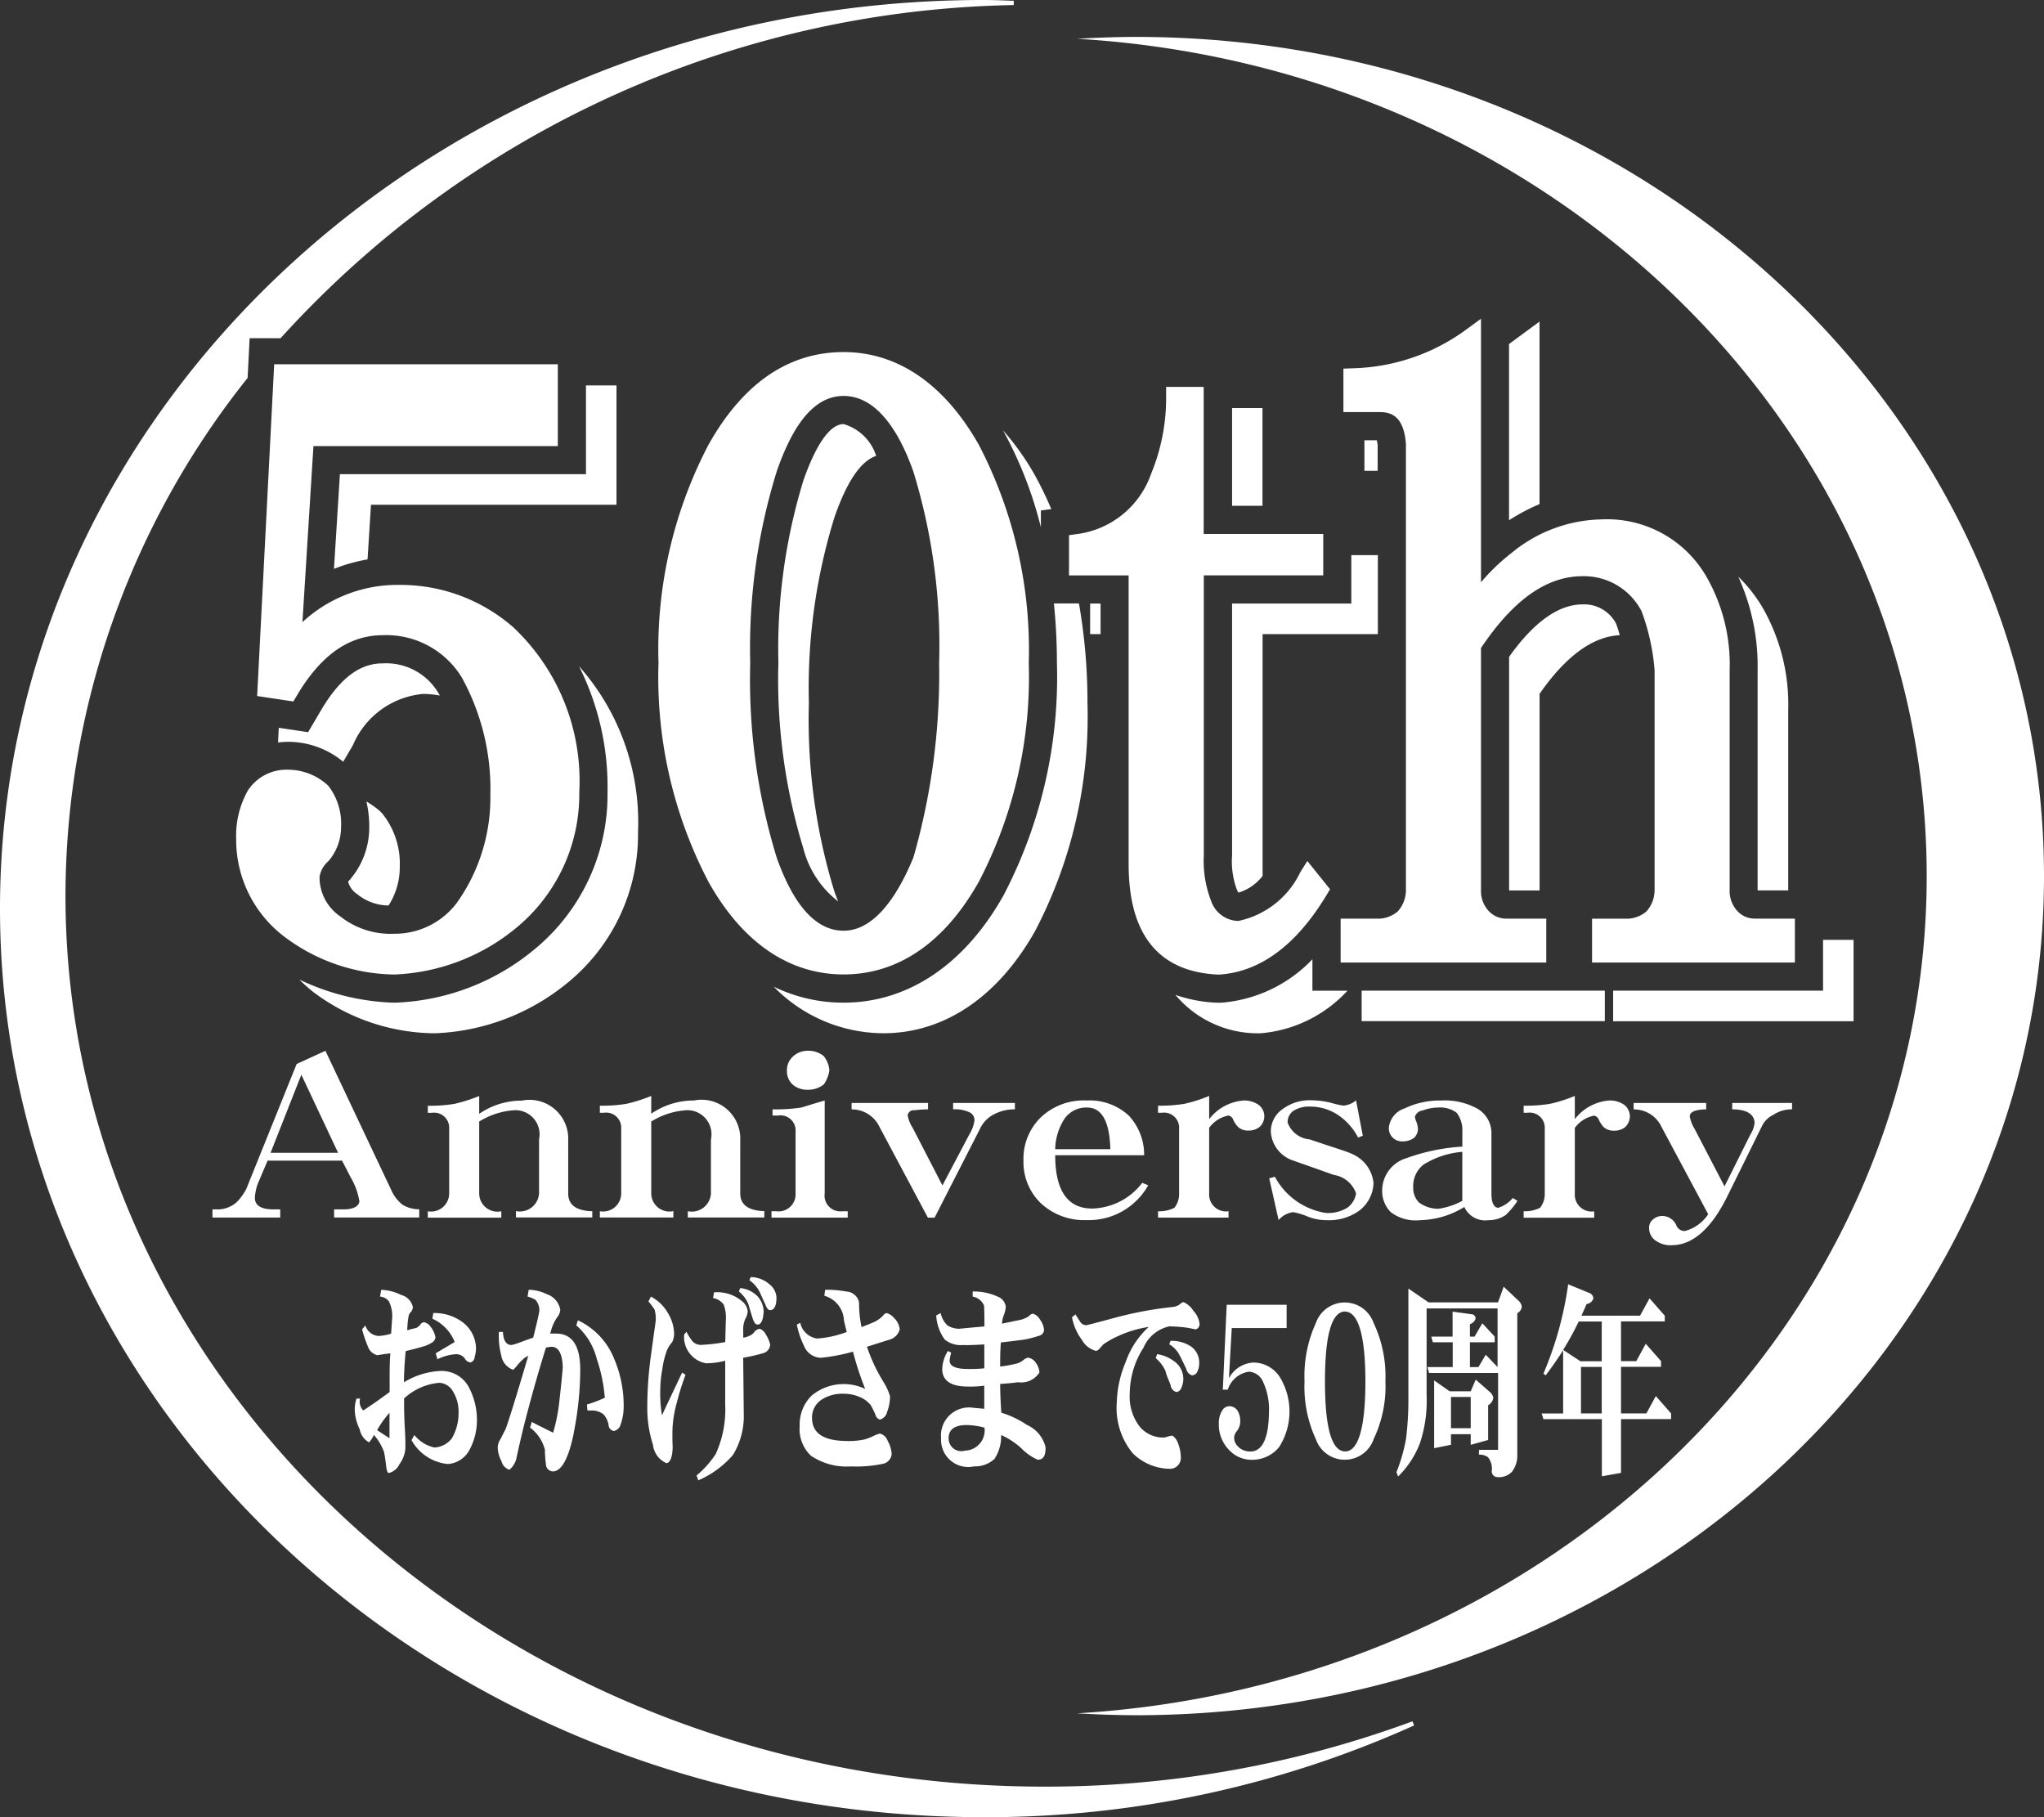 <svg xmlns="http://www.w3.org/2000/svg" width="72" height="64"><rect width="100%" height="100%" fill="#333333" stroke="none"/><path d="M11.973 16.7l-.209 3.336a5.831 5.831 0 0 1 1.183-.334l.121-1.925h8.648v-4.202h-1.075V16.7h-8.668zm.117 10.126l.338-.573A2.975 2.975 0 0 1 14.9 24.44a3.109 3.109 0 0 1 .594.058c-.015-.024-.028-.052-.043-.075a2.134 2.134 0 0 0-1.957-1.059c-.521 0-1.315.171-2.188 1.654l-.453.769-1.033-.155-.026.518a3.137 3.137 0 0 1 .373-.024 3.047 3.047 0 0 1 1.923.703zM21.4 27.9a7.05 7.05 0 0 1-2.574 5.536l-.008.007a8.138 8.138 0 0 1-4.857 1.869h-.155a8.3 8.3 0 0 1-3.261-.812 5.568 5.568 0 0 0 .509.452 7.191 7.191 0 0 0 4.178 1.438h.116a7.818 7.818 0 0 0 4.664-1.793l.006-.005a6.73 6.73 0 0 0 2.456-5.283 8.282 8.282 0 0 0-2.08-5.848A9.461 9.461 0 0 1 21.4 27.9zm-7.925.76l-.117-.115a3.345 3.345 0 0 0-.451-.317 3.892 3.892 0 0 1 .1.9 2.818 2.818 0 0 1-.685 1.857l-.044.049-.016.017a.767.767 0 0 0 .331.447l.043.035a1.771 1.771 0 0 0 1.051.358 2.487 2.487 0 0 0 .395-1.355 2.82 2.82 0 0 0-.607-1.873zm15.018-3.906a20.3 20.3 0 0 1 .9-6.534c.438-1.264.931-1.987 1.47-2.163a1.705 1.705 0 0 0-1.146-1.121c-.635 0-1.16 1.244-1.417 1.985a20.252 20.252 0 0 0-.881 6.426 20.319 20.319 0 0 0 .88 6.537 3.436 3.436 0 0 0 1.224 1.862 10.03 10.03 0 0 1-.131-.346 20.636 20.636 0 0 1-.899-6.644zm8.172-6.186v-.589l.367-.049a12.911 12.911 0 0 0-.568-1.175 9.163 9.163 0 0 0-1.139-1.606l.021.035a14.058 14.058 0 0 1 1.319 3.386zm.565 4.778a16.583 16.583 0 0 1-1.882 8.19c-1.368 2.436-3.368 3.777-5.631 3.777a5.622 5.622 0 0 1-2.462-.562 5.424 5.424 0 0 0 3.867 1.639c2.139 0 4.037-1.282 5.344-3.609a16.27 16.27 0 0 0 1.84-8.028 20.085 20.085 0 0 0-.3-3.5h-.882c.069.679.106 1.375.106 2.096zm17-5.595v-6.425l-1.074.79v6.207a6.831 6.831 0 0 1 1.077-.569zm-5.73-2.246h-.438v1.077h.466v-.89a1.68 1.68 0 0 0-.028-.184zm-.536 20.459h8.566V34.89h-8.566v1.077zm13.951-4.62v.016h1.075v-6.347a6.863 6.863 0 0 0-.9-3.609 5.153 5.153 0 0 0-.86-1.094 7.593 7.593 0 0 1 .682 3.3v7.742zM43.4 21.257v8.866a2.887 2.887 0 0 0 .157 1.179l.05.114s0 .012.029.019a1.712 1.712 0 0 0 .839-.584v-8.518h4.06v-2.781H47.6v1.705h-4.2zm-5 0v1.077h.368v-1.077H38.4zm7.83 12.528a4.969 4.969 0 0 1-3.216 1.53h-.145a5.051 5.051 0 0 1-1.465-.276 3.779 3.779 0 0 0 2.886 1.353h.108a4.683 4.683 0 0 0 3.066-1.5H46.23v-1.108zm10.827-11.414a5.106 5.106 0 0 0-.13-.407 1.269 1.269 0 0 0-1.178-.678c-.848 0-1.719.621-2.591 1.847v8.229h1.074v-6.927c.929-1.335 1.878-2.02 2.826-2.064zm7.16 10.729v1.79h-7.394v1.077h8.469V33.1h-1.075zM44.471 17.813v-3.441H43.4v3.442h1.075zm5.283 42.811a37.265 37.265 0 0 1-12.971 2.3c-19.01 0-34.477-14.08-34.477-31.387a29.3 29.3 0 0 1 6.4-18.206l.016-.02.071-1.4h1.092l.024-.027A35.724 35.724 0 0 1 35.709.178V.025H35.6C35.28.01 34.956 0 34.635 0 15.537 0 0 14.355 0 32s15.537 32 34.635 32a36.673 36.673 0 0 0 15.178-3.231zM18.089 22.1a6.031 6.031 0 0 0-4.007-1.5 4.928 4.928 0 0 0-3.429 1.311l.388-6.2h8.608v-2.882H9.658l-.6 11.685 1.276.191.114-.192c.849-1.441 1.844-2.142 3.042-2.142a3.113 3.113 0 0 1 2.783 1.5 8.148 8.148 0 0 1 1 4.128 6.385 6.385 0 0 1-1.173 3.787 2.73 2.73 0 0 1-2.216 1.1 2.85 2.85 0 0 1-1.9-.613 1.666 1.666 0 0 1-.728-1.39.922.922 0 0 1 .312-.553 1.836 1.836 0 0 0 .446-1.211 2.178 2.178 0 0 0-.446-1.44l-.04-.039a2.079 2.079 0 0 0-1.361-.531 1.625 1.625 0 0 0-1.432.726 3.233 3.233 0 0 0-.416 1.711 4.276 4.276 0 0 0 1.74 3.475 6.556 6.556 0 0 0 3.807 1.3h.038a7.17 7.17 0 0 0 4.279-1.641 6.087 6.087 0 0 0 2.222-4.778 7.432 7.432 0 0 0-2.316-5.802zm11.628-9.7c-1.944 0-3.548 1.1-4.765 3.272a15.544 15.544 0 0 0-1.756 7.675 15.536 15.536 0 0 0 1.755 7.7c1.192 2.141 2.84 3.272 4.766 3.272s3.565-1.131 4.766-3.271a15.61 15.61 0 0 0 1.755-7.7 15.635 15.635 0 0 0-1.755-7.676c-1.21-2.139-2.858-3.272-4.766-3.272zm3.364 10.947a23.494 23.494 0 0 1-.905 6.848c-.483 1.179-1.3 2.584-2.459 2.584-.958 0-1.75-.864-2.355-2.567a21.3 21.3 0 0 1-.935-6.864 20.975 20.975 0 0 1 .935-6.751c.619-1.785 1.389-2.652 2.355-2.652 1.25 0 2.024 1.443 2.453 2.654a20.831 20.831 0 0 1 .911 6.75zm12.725 7.366a3.133 3.133 0 0 1-2.188 1.723 1.039 1.039 0 0 1-.955-.7 3.923 3.923 0 0 1-.259-1.618v-9.854h4.207v-1.458H42.4v-5.18h-1.323v.331a7 7 0 0 1-.534 2.742 3.2 3.2 0 0 1-2.6 2.11l-.287.039v1.417h2.1v10.171c0 2.486 1.061 3.794 3.154 3.888h.036c1.446-.093 2.72-1.037 3.785-2.806l.12-.2-.8-.994zm16.036 1.639a.823.823 0 0 1-.615-.237 1.033 1.033 0 0 1-.3-.769v-7.741a6.215 6.215 0 0 0-.805-3.272 4.036 4.036 0 0 0-3.71-2.04 5.117 5.117 0 0 0-3.164 1.179 7.21 7.21 0 0 0-1.08 1.034v-9.281l-.527.387a7.047 7.047 0 0 1-4 1.359l-.319.011v1.532h1.284c.387 0 .842.13.918 1.12v15.713a1.125 1.125 0 0 1-.29.755 1.088 1.088 0 0 1-.628.252h-1.382V33.9h7.244v-1.547h-1.384a.843.843 0 0 1-.616-.238 1.033 1.033 0 0 1-.3-.769v-8.523c1.139-1.7 2.312-2.53 3.583-2.53a2.285 2.285 0 0 1 2.074 1.236 7.671 7.671 0 0 1 .458 2.077v7.742a1.123 1.123 0 0 1-.29.755 1.09 1.09 0 0 1-.627.252H56.08V33.9h7.145v-1.547h-1.383zM40.008 1.3c-.695 0-1.382.028-2.067.066 16.7.985 29.927 13.806 29.927 29.489s-13.224 28.5-29.927 29.487a36.28 36.28 0 0 0 2.067.067C57.678 60.409 72 47.179 72 30.855S57.678 1.3 40.008 1.3zM11.769 42.883v-.289h.315c.358 0 .55-.1.576-.281a2.389 2.389 0 0 0-.305-.843l-.306-.593H9.426l-.307.722a1.61 1.61 0 0 0-.14.594c0 .257.211.4.648.4h.244v.289H7.484v-.288h.236a1.036 1.036 0 0 0 .613-.249 1.978 1.978 0 0 0 .34-.465l1.776-4.406 1.014-.466 2.317 4.9a1.328 1.328 0 0 0 .411.53 1.145 1.145 0 0 0 .577.152v.289h-3zm-1.154-5.032L9.531 40.6h2.378zm10.248 5.032v-.224c-.568-.016-.848-.225-.848-.627v-1.869a1.365 1.365 0 0 0-1.635-1.4 2.638 2.638 0 0 0-1.5.465V38.6a5.669 5.669 0 0 1-.883.28 5.376 5.376 0 0 1-.927.064v.249h.141a.531.531 0 0 1 .611.562v2.279a.639.639 0 0 1-.752.627v.224h2.589v-.226a.642.642 0 0 1-.779-.627V39.5a2.66 2.66 0 0 1 1.259-.4.85.85 0 0 1 .849 1.027v1.9a.678.678 0 0 1-.814.627v.224h2.685zm3.366 0v-.224a.678.678 0 0 0 .814-.627v-1.9A.85.85 0 0 0 24.2 39.1a2.663 2.663 0 0 0-1.26.4v2.528a.642.642 0 0 0 .779.627v.224H21.13v-.22a.639.639 0 0 0 .752-.627v-2.279a.532.532 0 0 0-.612-.562h-.14v-.249a5.376 5.376 0 0 0 .927-.064 5.669 5.669 0 0 0 .883-.28v.626a2.638 2.638 0 0 1 1.5-.465 1.365 1.365 0 0 1 1.635 1.4v1.869c0 .4.28.611.848.627v.224h-2.685zm2.947 0v-.224h.167a.6.6 0 0 0 .681-.627V39.85a.531.531 0 0 0-.611-.562h-.2v-.217a6.2 6.2 0 0 0 1.014-.064c.158-.048.438-.136.823-.248v3.274a.553.553 0 0 0 .611.627h.2v.224h-2.685zm1.837-4.687a.866.866 0 0 1-.543.184.776.776 0 0 1-.55-.184.629.629 0 0 1-.2-.474.641.641 0 0 1 .166-.466.761.761 0 0 1 .585-.249.859.859 0 0 1 .543.185.924.924 0 0 1 .2.5 1.112 1.112 0 0 1-.201.508zm5.981 1.059a1.087 1.087 0 0 0-.473.5l-1.6 3.13h-.236l-1.7-3.186a1.077 1.077 0 0 0-.988-.627v-.226h2.693v.224a4.24 4.24 0 0 0-.481.033.207.207 0 0 0-.236.184 1.249 1.249 0 0 0 .175.433l1.049 2.031.953-1.806a1.3 1.3 0 0 0 .175-.474.315.315 0 0 0-.14-.28 1.2 1.2 0 0 0-.611-.121v-.224h2.176v.224a1.544 1.544 0 0 0-.756.186zm3.27 3.716a2.238 2.238 0 0 1-1.6-.594 2.009 2.009 0 0 1-.612-1.5 2.033 2.033 0 0 1 .612-1.525 2.192 2.192 0 0 1 1.6-.594 2.041 2.041 0 0 1 1.494.529 2.013 2.013 0 0 1 .544 1.4H37.17c0 1.236.43 1.877 1.3 1.877a2.285 2.285 0 0 0 1.766-.906l.21.088a2.406 2.406 0 0 1-2.182 1.225zm.027-3.965a.935.935 0 0 0-.78.377 2.012 2.012 0 0 0-.341 1.091h1.942c-.027-.974-.297-1.467-.821-1.467zm6.067.691a.585.585 0 0 1-.367.12.529.529 0 0 1-.375-.12 1 1 0 0 1-.175-.257.227.227 0 0 0-.166-.152 1.094 1.094 0 0 0-.682.433v2.311a.594.594 0 0 0 .682.627v.224h-2.483v-.224a1.165 1.165 0 0 0 .576-.121.78.78 0 0 0 .166-.506v-2.279a.532.532 0 0 0-.612-.562h-.13v-.249a5.33 5.33 0 0 0 .917-.064 5.189 5.189 0 0 0 .884-.28v.818a1.691 1.691 0 0 1 1.223-.658.9.9 0 0 1 .516.152.506.506 0 0 1 .026.79zm3.577 2.9a1.812 1.812 0 0 1-1.19.377 1.782 1.782 0 0 1-.745-.155 2.676 2.676 0 0 0-.446-.128.8.8 0 0 0-.515.28l-.331-1.471.2-.056a2.463 2.463 0 0 0 1.8 1.276 1.31 1.31 0 0 0 .752-.185.758.758 0 0 0 .307-.506.985.985 0 0 0-.789-.65c-.489-.176-.97-.345-1.424-.505a1.142 1.142 0 0 1-.788-1 .952.952 0 0 1 .412-.811 1.594 1.594 0 0 1 1.023-.312 3.125 3.125 0 0 1 .682.088 2.9 2.9 0 0 0 .436.1.792.792 0 0 0 .448-.184L48.005 40l-.166.064a2.145 2.145 0 0 0-.683-.778 1.767 1.767 0 0 0-1.022-.313 1 1 0 0 0-.577.153.478.478 0 0 0-.2.409.906.906 0 0 0 .778.594c.847.289 1.338.433 1.461.5a1.25 1.25 0 0 1 .786 1.035 1.272 1.272 0 0 1-.447.93zm5.107.193a1.066 1.066 0 0 1-.612.184.808.808 0 0 1-.849-.465 3.082 3.082 0 0 1-1.564.465 1.448 1.448 0 0 1-1.024-.28 1.053 1.053 0 0 1-.306-.779 1.194 1.194 0 0 1 .848-1.123 6.983 6.983 0 0 1 1.976-.409v-.533a.992.992 0 0 0-.2-.658.959.959 0 0 0-.646-.185 1.559 1.559 0 0 0-.542.1.333.333 0 0 0-.28.216.4.4 0 0 0 .035.152.843.843 0 0 1 .07.281.459.459 0 0 1-.131.313.655.655 0 0 1-.412.129.459.459 0 0 1-.481-.5.8.8 0 0 1 .551-.659 2.874 2.874 0 0 1 1.294-.28 2.386 2.386 0 0 1 1.259.28.993.993 0 0 1 .508.875v2.118q0 .482.236.506a1.082 1.082 0 0 0 .516-.345l.165.1a2.631 2.631 0 0 1-.411.494zm-1.531-2.223a3.06 3.06 0 0 0-1.354.441.949.949 0 0 0-.376.811.725.725 0 0 0 .2.53 1.155 1.155 0 0 0 .682.224 2.529 2.529 0 0 0 .847-.28v-1.729zm5.729-.866a.591.591 0 0 1-.369.12.533.533 0 0 1-.376-.12 1.035 1.035 0 0 1-.174-.257.229.229 0 0 0-.166-.152 1.094 1.094 0 0 0-.682.433v2.311a.593.593 0 0 0 .682.627v.224h-2.484v-.228a1.167 1.167 0 0 0 .577-.121.78.78 0 0 0 .166-.506v-2.279a.531.531 0 0 0-.611-.562h-.132v-.249a5.354 5.354 0 0 0 .919-.064 5.156 5.156 0 0 0 .883-.28v.818a1.691 1.691 0 0 1 1.224-.658.9.9 0 0 1 .516.152.525.525 0 0 1 .2.409.532.532 0 0 1-.173.381zm5.237-.442a.831.831 0 0 0-.4.377l-1.233 2.5c-.56 1.132-1.215 1.71-1.933 1.718a.881.881 0 0 1-.577-.152.525.525 0 0 1-.244-.442.364.364 0 0 1 .139-.313.484.484 0 0 1 .341-.121.541.541 0 0 1 .472.313.316.316 0 0 0 .306.217 1.406 1.406 0 0 0 .823-.593L58.533 39.7a1.072 1.072 0 0 0-.988-.627v-.227H60.1v.224c-.385.008-.577.089-.577.249a1.19 1.19 0 0 0 .166.433l1.057 2.031.918-1.838a.92.92 0 0 0 .141-.409c-.017-.3-.289-.466-.788-.466v-.224h2.108v.224a1.166 1.166 0 0 0-.648.186zM16.509 51.115a.936.936 0 0 1-.735.447 1.64 1.64 0 0 1-1.278-.842l.1-.179a1.256 1.256 0 0 0 .705.44.832.832 0 0 0 .619-.328 1.776 1.776 0 0 0 .233-.9 1.349 1.349 0 0 0-.2-.752.59.59 0 0 0-.471-.3 2.085 2.085 0 0 0-1.248.552c0 .261 0 .611.026 1.044s.02.678.02.708a1.063 1.063 0 0 1-.208.56.567.567 0 0 1-.37.313c-.051 0-.082-.082-.1-.238a6 6 0 0 0-.072-.492 1.824 1.824 0 0 0-.36-.611.979.979 0 0 1-.17.263.668.668 0 0 1-.33-.462 1.694 1.694 0 0 1-.172-.634 1.166 1.166 0 0 1 .061-.447h.126a.426.426 0 0 0 .111.417c.052-.03.153-.1.315-.209s.38-.268.614-.439v-.454c0-.3 0-.6.025-.909-.172.022-.329.044-.461.067a.477.477 0 0 1-.335-.32 4.609 4.609 0 0 1-.2-.59l.116-.141a.519.519 0 0 0 .457.373 1.722 1.722 0 0 0 .45-.082c.026-.38.041-.6.041-.641a1.212 1.212 0 0 0-.116-.492.424.424 0 0 0-.315-.171l.041-.239a1.7 1.7 0 0 1 .7.179.569.569 0 0 1 .416.432.385.385 0 0 1-.051.15.3.3 0 0 0-.107.209 3.074 3.074 0 0 0-.04.455 2.994 2.994 0 0 1 .319-.082.518.518 0 0 0 .142-.119.163.163 0 0 1 .132-.082.376.376 0 0 1 .238.171.793.793 0 0 1 .163.373.27.27 0 0 1-.112.164 1.112 1.112 0 0 1-.289.135 8.605 8.605 0 0 1-.649.171c-.041.455-.061.82-.061 1.1a2.706 2.706 0 0 1 1.309-.4 1.086 1.086 0 0 1 .948.522 2.457 2.457 0 0 1 .314 1.246 2.184 2.184 0 0 1-.291 1.064zm-2.789-1.357a3.39 3.39 0 0 0-.436.612c.07.044.213.141.436.283v-.9zm3-1.953a.205.205 0 0 1-.153.179.268.268 0 0 1-.2-.149.385.385 0 0 0-.289-.142 1.683 1.683 0 0 0-.669.179l-.061-.208c.142-.09.364-.216.669-.4a1.505 1.505 0 0 0-.786-.82l.031-.2a1.665 1.665 0 0 1 1.059.343 1.179 1.179 0 0 1 .447.909 1.078 1.078 0 0 1-.051.304zm3.494 2.654q-.273 1.342-.73 1.364a.257.257 0 0 1-.254-.261 3.883 3.883 0 0 1-.035-.5 1.407 1.407 0 0 0-.523-.783l.061-.2c.132.074.386.2.751.38a6.339 6.339 0 0 0 .223-1.141c.051-.455.091-.843.117-1.163-.016-.477-.147-.723-.4-.723a1.8 1.8 0 0 0-.193.03 52.326 52.326 0 0 0-.77 2.729c-.082.328-.168.7-.259 1.111a.742.742 0 0 1-.258.462.419.419 0 0 1-.279-.3 1.072 1.072 0 0 1-.133-.484.535.535 0 0 1 .077-.261c.051-.089.116-.223.2-.387.116-.306.38-1.164.8-2.581a2.034 2.034 0 0 0-.122.067 1.885 1.885 0 0 0-.254.253 1.331 1.331 0 0 1-.157.172.644.644 0 0 1-.421-.514 2.684 2.684 0 0 1-.081-.82h.142c.015.3.111.454.294.462a1.5 1.5 0 0 0 .294-.089c.127-.045.284-.105.477-.172.132-.507.2-.827.218-.947a.542.542 0 0 0-.142-.388 1.232 1.232 0 0 0-.274-.112l.041-.239a1.512 1.512 0 0 1 .639.157.706.706 0 0 1 .472.544.468.468 0 0 1-.107.269 1.5 1.5 0 0 0-.229.514l-.025.06h.213q.852 0 .852 1.275a11.555 11.555 0 0 1-.228 2.216zm1.643-.269a.312.312 0 0 1-.238.209.23.23 0 0 1-.183-.232.8.8 0 0 0-.172-.35.684.684 0 0 0-.36-.141h-.213l-.015-.209a5.076 5.076 0 0 0 .628-.238 5.516 5.516 0 0 0-.279-1.357 2.318 2.318 0 0 0-.724-1.193l.055-.179a2.525 2.525 0 0 1 1.263 1.32 4.215 4.215 0 0 1 .35 1.73 1.861 1.861 0 0 1-.115.64zm2.293-1.767l-.122-.082c-.37.783-.609 1.282-.71 1.506a4.671 4.671 0 0 1-.061-.872 4.181 4.181 0 0 1 .071-.738 3.112 3.112 0 0 1 .168-.686 1.107 1.107 0 0 1 .182-.284.712.712 0 0 0 .068-.267 1.462 1.462 0 0 0-.218-.754 1.486 1.486 0 0 0-.6-.581l-.086.171a2.516 2.516 0 0 1 .217.291 1.323 1.323 0 0 1 .041.373c0 .015-.056.395-.157 1.141a13.391 13.391 0 0 0-.142 1.909 4.214 4.214 0 0 0 .2 1.335.8.8 0 0 0 .477.648c.132-.022.208-.208.218-.581-.01-.09-.01-.268-.01-.53a4 4 0 0 1 .157-1.029 8.875 8.875 0 0 1 .304-.97zm2.982-1.051a1.03 1.03 0 0 0-.152-.365.379.379 0 0 0-.224-.209.339.339 0 0 0-.192.12.349.349 0 0 1-.183.134.588.588 0 0 1-.2.06v-.232a.871.871 0 0 1 .076-.433.653.653 0 0 0 .081-.261.526.526 0 0 0-.157-.321 1.361 1.361 0 0 0-1.029-.35l-.036.2a.584.584 0 0 1 .376.232 1.312 1.312 0 0 1 .075.551l-.02.768a6.182 6.182 0 0 1-.852.1.4.4 0 0 1-.314-.141 1.934 1.934 0 0 1-.2-.321L24.1 47a.939.939 0 0 0 .771 1.014 2.65 2.65 0 0 0 .674-.09v1.543a3.775 3.775 0 0 1-.335 1.745 3.4 3.4 0 0 1-.674.753l.061.171a3.357 3.357 0 0 0 1.222-.895 2.613 2.613 0 0 0 .38-1.462l-.02-1.961a6.052 6.052 0 0 0 .69-.156.336.336 0 0 0 .26-.29zm-.232-1.193a.845.845 0 0 0-.213-.522.973.973 0 0 0-.614-.291l-.045.119a1.122 1.122 0 0 1 .34.463c0 .015.046.164.137.462.05.164.111.246.182.239q.191 0 .213-.47zm.451-.477a.625.625 0 0 0-.238-.463 1.02 1.02 0 0 0-.669-.261l-.046.112a1.107 1.107 0 0 1 .36.41c.107.239.173.388.2.433.051.15.107.216.178.209.14-.008.215-.157.215-.442zm4 1.476c-.112.03-.386.12-.812.254a5.972 5.972 0 0 0 .553 1.193 2.213 2.213 0 0 1 .259.544 1.562 1.562 0 0 1-.1.552.359.359 0 0 1-.258.276.241.241 0 0 1-.158-.179 3.711 3.711 0 0 0-.162-.328.964.964 0 0 0-.395-.291 1.408 1.408 0 0 0-.563-.112 1.336 1.336 0 0 0-.776.209.746.746 0 0 0-.335.641c0 .53.39.8 1.182.813a2.569 2.569 0 0 0 .69-.06 2.134 2.134 0 0 0 .359-.149c.092-.03.147-.052.158-.052a.393.393 0 0 1 .274.254 1.085 1.085 0 0 1 .142.47.384.384 0 0 1-.315.343 4.656 4.656 0 0 1-1.125.09 2.248 2.248 0 0 1-1.4-.373 1.287 1.287 0 0 1-.4-1.044 1.426 1.426 0 0 1 .426-1.081 1.769 1.769 0 0 1 1.882-.231 10.791 10.791 0 0 1-.431-1.312 6.494 6.494 0 0 1-1.142.216.662.662 0 0 1-.578-.41 3.12 3.12 0 0 1-.258-.761l.121-.06a.709.709 0 0 0 .594.552 3.656 3.656 0 0 0 1.045-.231c-.026-.1-.062-.231-.1-.41a.945.945 0 0 0-.69-.865l.026-.209a3.516 3.516 0 0 1 .75.06.48.48 0 0 1 .446.38 4.16 4.16 0 0 0 .087.872c.228-.089.36-.141.39-.156a1.028 1.028 0 0 0 .375-.254.173.173 0 0 1 .122-.082.516.516 0 0 1 .259.171.645.645 0 0 1 .2.4.516.516 0 0 1-.345.36zm5.481 3.8a1.154 1.154 0 0 0-.654-.791 3.377 3.377 0 0 0-.907-.433c-.03-.447-.04-.79-.04-1.013.263-.015.471-.038.633-.06a.756.756 0 0 0 .75-.343.637.637 0 0 0-.146-.366.371.371 0 0 0-.264-.156.412.412 0 0 0-.152.082.744.744 0 0 1-.188.112 4.754 4.754 0 0 1-.633.119c0-.254 0-.537.025-.849.537-.06.817-.1.847-.105a3.594 3.594 0 0 0 .482-.126.229.229 0 0 0 .192-.2.694.694 0 0 0-.142-.373.419.419 0 0 0-.253-.209.244.244 0 0 0-.142.09.883.883 0 0 1-.294.126l-.65.135a.934.934 0 0 1 .072-.32.971.971 0 0 0 .06-.283.439.439 0 0 0-.288-.35 1.99 1.99 0 0 0-.878-.179v.179a.531.531 0 0 1 .4.313q.015.156.015.738c-.431.037-.726.067-.888.082a.781.781 0 0 1-.416-.119.821.821 0 0 1-.238-.433l-.157.082a1.6 1.6 0 0 0 .3.849.875.875 0 0 0 .624.194c.157.008.415 0 .771-.022v.842a4.7 4.7 0 0 1-.589.023c-.425 0-.633-.1-.633-.291a1.24 1.24 0 0 1 .055-.283l-.116-.06a1.27 1.27 0 0 0-.2.634c0 .4.288.611.867.619a3.806 3.806 0 0 0 .614-.03v.813c-.188-.015-.305-.03-.356-.03a.989.989 0 0 0-1.166 1.066.959.959 0 0 0 1.166.992 1 1 0 0 0 .715-.261 1.429 1.429 0 0 0 .234-.843 2.645 2.645 0 0 1 .715.47 1.839 1.839 0 0 0 .573.4c.192.004.284-.138.277-.429zm-2.154-.7a.712.712 0 0 1-.69.812.445.445 0 0 1-.573-.439c0-.306.213-.463.649-.463a2.677 2.677 0 0 1 .611.092zm7.445-3.46c-.027 0-.117-.023-.274-.052a5.119 5.119 0 0 0-.66-.052 1.282 1.282 0 0 0-.907.746 3.04 3.04 0 0 0-.487 1.625 1.726 1.726 0 0 0 .354 1.164 1.078 1.078 0 0 0 .827.38.426.426 0 0 0 .162-.037.987.987 0 0 1 .157-.03.493.493 0 0 1 .2.268 1.4 1.4 0 0 1 .1.5.383.383 0 0 1-.356.4 1.881 1.881 0 0 1-1.343-.552 2.51 2.51 0 0 1-.558-1.775 3.947 3.947 0 0 1 .319-1.446 2.994 2.994 0 0 1 .807-1.223 3.968 3.968 0 0 0-1.08.322 3.208 3.208 0 0 0-.518.291s-.044.052-.126.141a.234.234 0 0 1-.133.09.788.788 0 0 1-.491-.38 1.915 1.915 0 0 1-.355-.805l.122-.1.172.268a.254.254 0 0 0 .219.112s.333-.082.993-.261a13.048 13.048 0 0 1 2.033-.38.557.557 0 0 0 .254-.089.249.249 0 0 1 .137-.082.754.754 0 0 1 .341.3.811.811 0 0 1 .217.425.193.193 0 0 1-.129.234zm-.513 2.073a.211.211 0 0 1-.178.135.292.292 0 0 1-.2-.261c-.025-.052-.055-.134-.1-.238a2.044 2.044 0 0 1-.08-.246 1.271 1.271 0 0 0-.341-.447l.047-.142a1.3 1.3 0 0 1 .572.231.757.757 0 0 1 .277.97zm.553-.551a.235.235 0 0 1-.177.1.315.315 0 0 1-.2-.231c-.123-.254-.2-.418-.239-.485a.949.949 0 0 0-.36-.38l.045-.12a1.22 1.22 0 0 1 .736.209.69.69 0 0 1 .274.574.671.671 0 0 1-.082.334zm2.906 2.61a1.215 1.215 0 0 1-.927.462 1.085 1.085 0 0 1-.853-.35 1.269 1.269 0 0 1-.355-.925.8.8 0 0 1 .121-.462.286.286 0 0 1 .255-.149.344.344 0 0 1 .278.149.7.7 0 0 1 .1.373.562.562 0 0 1-.116.35.391.391 0 0 0-.1.231.44.44 0 0 0 .141.321.592.592 0 0 0 .432.171c.421 0 .643-.469.653-1.365a2.274 2.274 0 0 0-.2-1.073.579.579 0 0 0-.5-.373.922.922 0 0 0-.75.633h-.174l.137-2.99h2.111v.82h-1.933l-.1 1.767a1.04 1.04 0 0 1 .853-.552 1.111 1.111 0 0 1 .927.492 2.328 2.328 0 0 1-.003 2.471zm3.317-.261a1.077 1.077 0 0 1-2.034 0 4.4 4.4 0 0 1-.4-2.036 4.5 4.5 0 0 1 .4-2.058 1.077 1.077 0 0 1 2.034 0 4.4 4.4 0 0 1 .415 2.058 4.271 4.271 0 0 1-.418 2.037zm-1-4.5q-.714 0-.714 2.461c0 1.64.238 2.468.714 2.468.457 0 .71-.828.71-2.468s-.261-2.456-.718-2.456zm2.936-.32h2.445l.2-.552.538.507a.335.335 0 0 1 .1.194.29.29 0 0 1-.158.231v4.981a.943.943 0 0 1-.184.6.635.635 0 0 1-.511.194.205.205 0 0 1-.2-.254.645.645 0 0 0-.137-.447.484.484 0 0 0-.319-.09v-.17h.674v-2.707h-2.43l-.061-.208h.893v-.873h-.7l-.055-.2h.75v-.88l.654.09a.153.153 0 0 1 .157.149.283.283 0 0 1-.2.2v.44h.163l.274-.47.436.47v.2h-.873v.873h.3l.258-.433.416.433v-2.065h-2.5v3.057a4.7 4.7 0 0 1-.242 1.708A3.267 3.267 0 0 1 49.249 52l-.059-.149a6.122 6.122 0 0 0 .339-1.185 11.518 11.518 0 0 0 .081-1.521v-3.764zM51.065 49h.741l.177-.41.486.425a.35.35 0 0 1 .133.216.362.362 0 0 1-.183.261v1.223l-.613.172v-.376h-.695v.373l-.593.12v-2.386zm.741 1.3v-1.1h-.695v1.1h.695zm4.188-4.758a.215.215 0 0 1 .133.186.291.291 0 0 1-.239.2c-.061.142-.122.276-.182.41h2.064l.335-.611.537.611v.2H57.1v1.4h.538l.334-.611.538.611v.2H57.1v1.642h.893l.334-.611.537.611v.2H57.1v1.894l-.674.12v-2.012h-2.059l-.062-.2h.756v-2.231c-.192.313-.4.6-.613.887l-.081-.059a12.326 12.326 0 0 0 .872-3.147zm.427 1h-.811a10.021 10.021 0 0 1-.548 1l.608.4h.751v-1.4zm0 1.6h-.731v1.638h.731v-1.632z" fill="#fff" fill-rule="evenodd"/></svg>